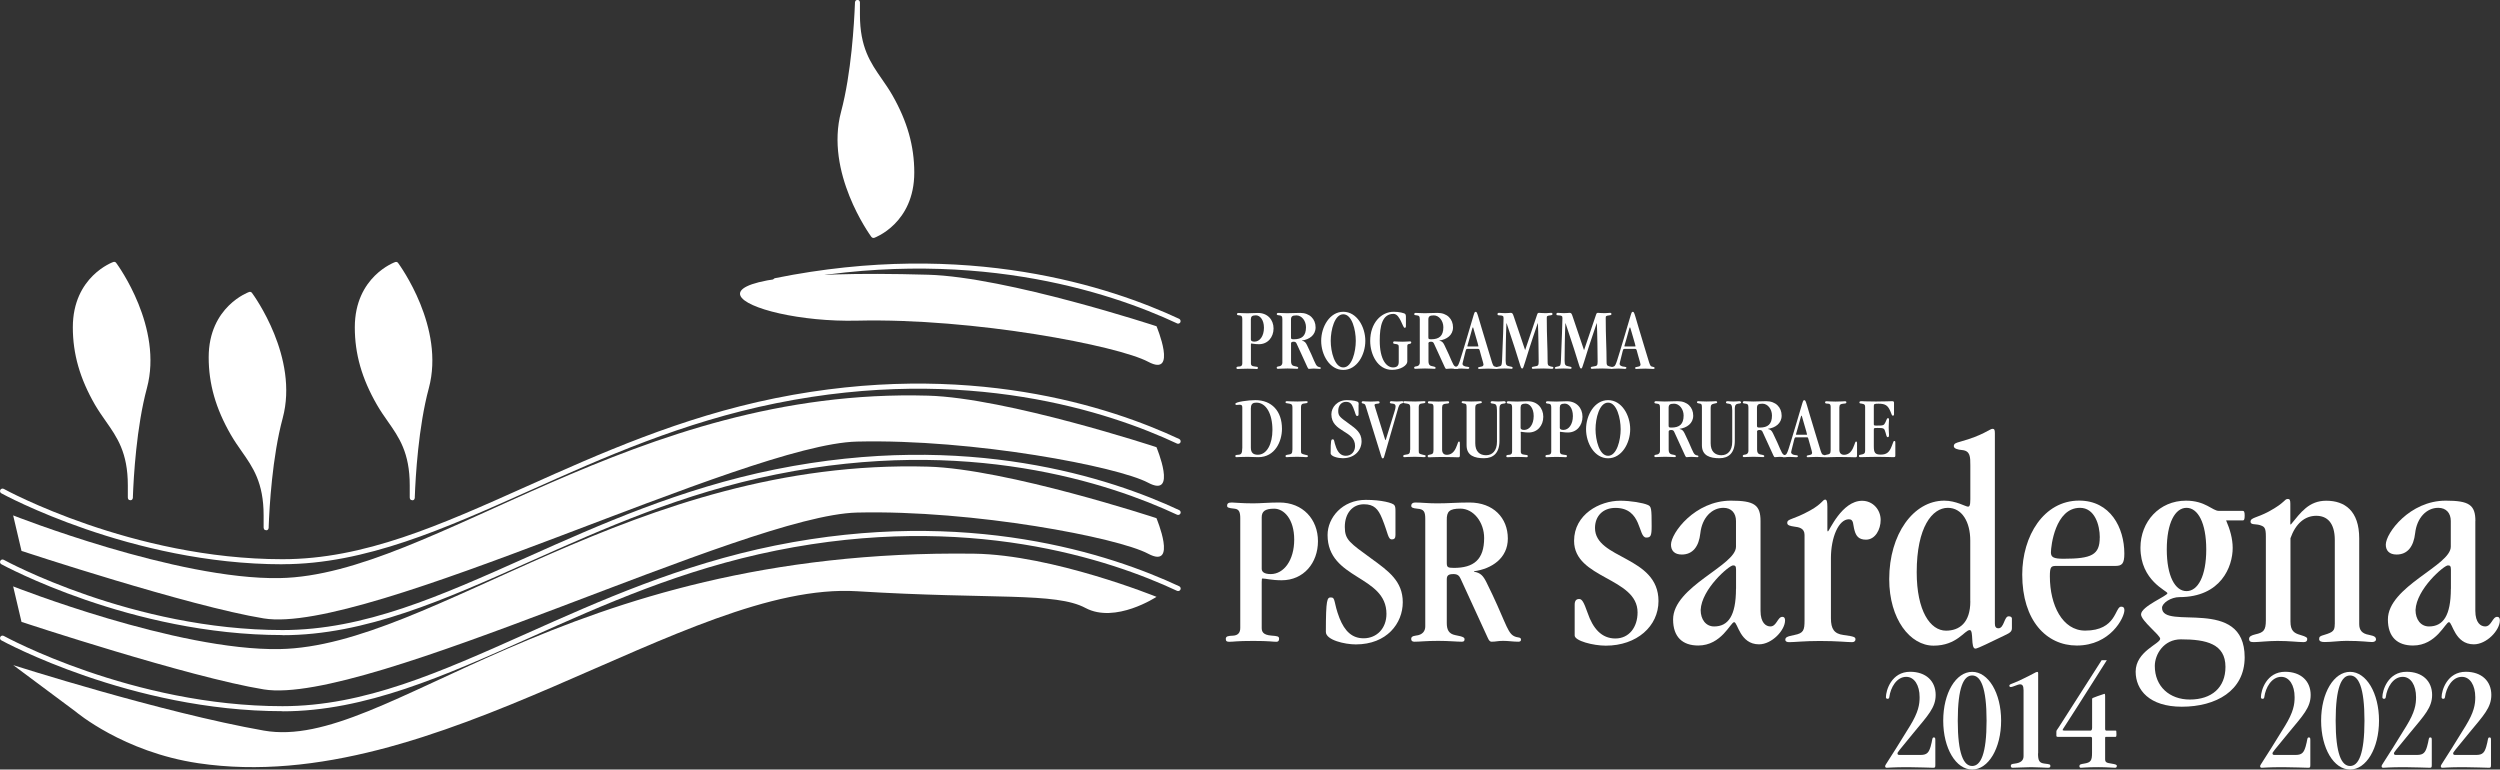 <?xml version="1.0" encoding="UTF-8"?>
<svg id="a" xmlns="http://www.w3.org/2000/svg" viewBox="0 0 380 116.97">
  <rect x="0" y="0" width="380" height="116.97" fill="#333333" stroke="none"/>
  <defs>
    <style>
      .cls-1 {
        fill: #fff;
      }
    </style>
  </defs>
  <path class="cls-1" d="m294.17,116.27c0,.32-.02.43-.29.43s-2.57-.09-3.84-.09c-2.37,0-2.94.09-3.27.09-.16,0-.23-.11-.23-.23,0-.25.25-.36,3.77-6.12,1.29-2.1,1.47-3.27,1.47-4.38,0-1.83-.81-3.09-2.03-3.09-1.49,0-2.39,1.67-2.57,3.05-.02.16-.07.29-.27.29-.14,0-.25-.07-.25-.25,0-1.02.84-3.86,3.68-3.86,2.39,0,3.88,1.4,3.88,3.52,0,1.92-1.17,3.11-3.32,5.71-2.39,2.91-2.48,3-2.48,3.18,0,.14.07.23.27.23h3.27c.97,0,1.24-.43,1.49-1.26.29-.95.2-1.4.47-1.4.2,0,.25.04.25.43v3.75Z"/>
  <path class="cls-1" d="m299.77,116.43c1.29,0,2.19-1.8,2.19-6.88s-.9-6.88-2.19-6.88-2.19,1.8-2.19,6.88.9,6.88,2.19,6.88m0-14.31c2.46,0,4.4,3.21,4.4,7.42s-1.94,7.43-4.4,7.43-4.4-3.21-4.4-7.43,1.94-7.42,4.4-7.42"/>
  <path class="cls-1" d="m309.78,114.51c0,1.11.18,1.47,1.02,1.56.74.09.86.11.86.36,0,.2-.11.27-.38.27s-1.69-.09-2.53-.09c-.95,0-2.3.09-2.86.09-.14,0-.25-.11-.25-.29,0-.25.18-.29.59-.34.95-.11,1.35-.5,1.35-1.13v-10.02c0-.72-.2-.9-.54-.9s-1.08.41-1.42.41c-.11,0-.2-.09-.2-.18,0-.29.29-.23,1.53-.81,2.3-1.08,2.48-1.31,2.69-1.31.11,0,.16.04.16.2v12.19Z"/>
  <path class="cls-1" d="m317.73,111.06c.18,0,.27-.16.27-.45v-4.38c0-.11.11-.16.81-.41.61-.2,1.02-.36,1.06-.36.07,0,.11.09.11.29v5.03c0,.18.07.27.16.27h1.45c.09,0,.11.07.11.54,0,.34-.04.41-.14.41h-1.45c-.11,0-.13.07-.13.16v3.21c0,.47.16.59.97.7.58.09.81.16.81.34,0,.2-.09.29-.29.29-.38,0-1.17-.09-2.55-.09-1.8,0-2.3.09-2.62.09-.18,0-.23-.11-.23-.25,0-.25.18-.29.7-.38,1.04-.16,1.22-.45,1.22-1.65v-2.17c0-.2-.07-.25-.32-.25h-4.9c-.14,0-.2-.07-.2-.16v-.61c0-.23.09-.25.36-.68l6.52-10.2h.79l-4.51,7.11c-1.96,3.09-2.21,3.39-2.21,3.48,0,.07.07.11.27.11h3.93Z"/>
  <path class="cls-1" d="m351.17,116.27c0,.32-.02.43-.29.43s-2.57-.09-3.84-.09c-2.37,0-2.94.09-3.27.09-.16,0-.23-.11-.23-.23,0-.25.25-.36,3.77-6.12,1.29-2.1,1.47-3.27,1.47-4.38,0-1.83-.81-3.09-2.03-3.09-1.49,0-2.39,1.67-2.57,3.05-.02.16-.07.29-.27.29-.14,0-.25-.07-.25-.25,0-1.02.84-3.86,3.68-3.86,2.39,0,3.88,1.4,3.88,3.52,0,1.92-1.17,3.11-3.32,5.71-2.39,2.91-2.48,3-2.48,3.18,0,.14.07.23.27.23h3.27c.97,0,1.24-.43,1.49-1.26.29-.95.2-1.4.47-1.4.2,0,.25.04.25.43v3.75Z"/>
  <path class="cls-1" d="m357.21,116.43c1.29,0,2.19-1.8,2.19-6.88s-.9-6.88-2.19-6.88-2.19,1.8-2.19,6.88.9,6.88,2.19,6.88m0-14.31c2.46,0,4.4,3.21,4.4,7.42s-1.94,7.43-4.4,7.43-4.4-3.21-4.4-7.43,1.94-7.42,4.4-7.42"/>
  <path class="cls-1" d="m369.63,116.27c0,.32-.02.43-.29.43s-2.57-.09-3.84-.09c-2.37,0-2.94.09-3.27.09-.16,0-.23-.11-.23-.23,0-.25.25-.36,3.77-6.12,1.29-2.1,1.47-3.27,1.47-4.38,0-1.83-.81-3.09-2.03-3.09-1.49,0-2.39,1.67-2.57,3.05-.02.16-.07.29-.27.29-.13,0-.25-.07-.25-.25,0-1.02.84-3.86,3.68-3.86,2.39,0,3.88,1.4,3.88,3.52,0,1.92-1.17,3.11-3.32,5.71-2.39,2.91-2.48,3-2.48,3.18,0,.14.07.23.27.23h3.27c.97,0,1.24-.43,1.49-1.26.29-.95.2-1.4.47-1.4.2,0,.25.04.25.43v3.75Z"/>
  <path class="cls-1" d="m378.63,116.27c0,.32-.02.43-.29.43s-2.57-.09-3.84-.09c-2.37,0-2.94.09-3.27.09-.16,0-.23-.11-.23-.23,0-.25.25-.36,3.77-6.12,1.29-2.1,1.47-3.27,1.47-4.38,0-1.83-.81-3.09-2.03-3.09-1.49,0-2.39,1.67-2.57,3.05-.02.16-.07.29-.27.29-.13,0-.25-.07-.25-.25,0-1.02.84-3.86,3.68-3.86,2.39,0,3.88,1.4,3.88,3.52,0,1.92-1.17,3.11-3.32,5.71-2.39,2.91-2.48,3-2.48,3.18,0,.14.07.23.27.23h3.27c.97,0,1.24-.43,1.49-1.26.29-.95.2-1.4.47-1.4.2,0,.25.04.25.43v3.75Z"/>
  <path class="cls-1" d="m191.78,88.46c0-.4.03-.53.1-.53.5,0,1.34.27,2.94.27,3.34,0,5.51-2.64,5.51-5.94s-2.27-5.88-5.87-5.88c-1.6,0-2.87.13-3.97.13-1.87,0-2.74-.13-3.27-.13s-.7.17-.7.47c0,.27.1.37,1.13.47.7.07.87.53.87,1.47v16.66c0,.7-.33,1.13-1.1,1.17-.73.03-1.1.07-1.1.5,0,.34.17.43.53.43.73,0,1-.13,3.67-.13,2.44,0,2.94.13,3.47.13.3,0,.43-.13.43-.47,0-.37-.27-.4-1.17-.47-1.27-.1-1.47-.6-1.47-1.17v-6.98Zm0-9.81c0-.87.43-1.33,1.9-1.33s3.04,1.57,3.04,4.7-1.57,5.24-3.57,5.24c-.97,0-1.37-.33-1.37-.8v-7.81"/>
  <path class="cls-1" d="m212.11,77.75c0-.43,0-.74-.17-.97-.23-.33-1.94-.8-4.34-.8-3.57,0-5.81,2.71-5.81,5.34,0,6.81,8.95,6.08,8.95,11.99,0,2.2-1.47,3.71-3.47,3.71-1.73,0-2.86-1.04-3.67-3.07-.93-2.4-.57-3.14-1.3-3.14-.57,0-.77.23-.77,5.24,0,1.24,2.88,1.9,4.55,1.9,4.73,0,7.14-3.21,7.14-6.41s-2.17-4.74-4.74-6.61c-3.34-2.44-4.07-2.87-4.07-4.84,0-2.07,1.17-3.44,2.9-3.44,1.53,0,2.17.7,2.77,2.17.94,2.3.87,3.17,1.5,3.17.37,0,.53-.2.53-.67v-3.57"/>
  <path class="cls-1" d="m219.91,88.06c0-.63.3-.8,1.03-.8.63,0,.87.27,1.07.7l4.11,8.95c.2.47.37.63.6.63.67,0,.94-.13,1.77-.13.77,0,1.54.13,2.3.13.3,0,.4-.13.4-.3,0-.5-.53-.2-1.2-.63-.97-.64-1.3-2.57-4.04-8.08-.5-1-.9-1.47-1.9-1.63v-.07c2.71-.37,5.14-2,5.14-4.97,0-3.14-2.2-5.48-5.84-5.48-1.94,0-3.14.13-4.9.13-1.44,0-2.4-.13-3.34-.13-.36,0-.6.17-.6.5,0,.24.17.37.93.44.97.07,1.2.43,1.2,1.53v16.36c0,.67-.37,1.3-1.44,1.4-.57.07-.7.27-.7.5,0,.3.17.43.5.43.84,0,1.74-.13,3.61-.13,1.6,0,2.84.13,3.57.13.34,0,.43-.13.43-.37s-.13-.4-1.4-.63c-1.03-.2-1.3-.87-1.3-1.84v-6.64Zm0-8.98c-.03-1.34.4-1.77,2.07-1.77,2,0,3.61,2.07,3.61,4.47,0,3.3-1.6,4.54-4.61,4.54-.97,0-1.07-.13-1.07-.8v-6.44"/>
  <path class="cls-1" d="m239.35,96.59c0,.82,2.82,1.55,4.73,1.55,4.73,0,8.01-2.96,8.01-6.78,0-6.88-9.65-6.33-9.65-11.11,0-1.78,1.18-3.05,3.1-3.05,4.1,0,3.41,4.51,4.69,4.51.68,0,.82-.27.82-1.73,0-2.73-.05-3-.59-3.23-.73-.32-2.6-.64-4.19-.64-3.14,0-7.01,2.09-7.01,6.1,0,5.78,9.65,5.55,9.65,10.88,0,2.23-1.28,3.96-3.37,3.96s-3.41-1.5-4.23-3.91c-.59-1.68-.86-2.09-1.28-2.09-.45,0-.68.27-.68.87v4.69"/>
  <path class="cls-1" d="m263.87,89.49c0,4.1-1.18,5.73-3.32,5.73-1.28,0-2.05-1.09-2.05-2.5.14-3.19,4.33-6.78,4.92-6.78.32,0,.46.09.46.64v2.91Zm3.73-10.29c0-2.46-.96-3.1-4.5-3.1-5.47,0-9.11,4.92-9.11,6.69,0,.91.54,1.5,1.64,1.5,1.68,0,2.6-1.23,2.82-3.23.27-2.41,1.78-3.87,3.51-3.87,1.23,0,1.91.82,1.91,2v3.91c0,2.87-9.56,6.05-9.56,11.06,0,2.69,1.46,3.96,3.82,3.96,3.55,0,4.92-3.55,5.46-3.55s.87,3.37,3.78,3.37c1.96,0,3.96-2.14,3.96-3.64,0-.36-.14-.54-.41-.54-.73,0-.86,1.46-1.82,1.46-.68,0-1.5-.55-1.5-2.37v-13.65"/>
  <path class="cls-1" d="m278.3,84.85c0-3.19,1.18-5.92,2.73-5.92.78,0,.59.82.87,1.73.23.82.64,1.37,1.73,1.37,1.41,0,2.23-1.55,2.23-3,0-1.55-1.18-2.91-2.82-2.91-3.1,0-5.01,4.65-5.19,4.65-.05,0-.09-.05-.09-.19v-3.55c0-.73-.09-1.09-.32-1.09-.41,0-.41.59-2.28,1.64-2.69,1.5-3.5,1.23-3.5,1.91,0,.37.46.46,1.04.55.73.09,1.59.23,1.59,1.27v12.98c0,1.5-.14,1.96-1.55,2.23-1.14.23-1.37.36-1.37.73,0,.27.27.36.59.36.82,0,2.28-.18,4.65-.18,2.68,0,4.14.18,4.92.18.36,0,.5-.23.5-.41,0-.36-.14-.45-1.82-.68-1.41-.18-1.91-.91-1.91-2.55v-9.1"/>
  <path class="cls-1" d="m299.49,91.4c0,3.28-1.68,4.46-3.69,4.46-2.41,0-4.46-3.01-4.46-8.88,0-6.87,2.37-9.79,4.73-9.79,2.18,0,3.41,2.18,3.41,4.96v9.24Zm3.73-25.58c0-.5-.09-.64-.36-.64-.41,0-1.41,1-4.92,1.96-.64.18-.96.27-.96.68,0,.36.59.54,1.28.59,1.23.13,1.23,1.04,1.23,2.32v5.14c0,1-.14,1.14-.36,1.14-.36,0-1.82-.91-3.6-.91-4.69,0-8.37,5.1-8.37,11.93,0,6.1,3.19,10.11,6.74,10.11s4.73-2.37,5.5-2.37c.64,0,.09,2.82.86,2.82.14,0,.41-.05,3.19-1.41,1.73-.86,2.36-.96,2.36-1.68v-1.46c0-.27-.23-.36-.5-.36-.68,0-.68,1.82-1.55,1.82-.41,0-.54-.27-.54-.73v-28.95"/>
  <path class="cls-1" d="m319.16,81.7c0,2.64-1.23,3.23-5.51,3.23-1.5,0-1.91-.23-1.91-.96,0-.91.64-6.78,4.42-6.78,2.23,0,3.01,2.6,3.01,4.51m2.36,4.32c1,0,1.37-.32,1.37-1.87,0-3.96-2.14-8.06-6.87-8.06-5.37,0-8.65,5.37-8.65,11.24,0,7.01,3.69,10.79,8.29,10.79,5.1,0,7.24-4.23,7.24-5.37,0-.36-.14-.54-.5-.54-.95,0-.68,3.64-5.46,3.64-3.46,0-5.37-3.87-5.37-8.24,0-1.46.18-1.59.96-1.59h9.01"/>
  <path class="cls-1" d="m329.35,83.52c0-4.05,1.27-6.33,3-6.33s3,2.28,3,6.33-1.27,6.33-3,6.33-3-2.28-3-6.33m8.92,17.85c0,3.14-2.09,4.96-5.42,4.96-3.05,0-5.32-1.96-5.32-5.1,0-1.77,1.36-4.05,3.96-4.05,3.87,0,6.78.68,6.78,4.19m2.6-22.26c.23,0,.32-.14.32-.73s-.09-.73-.32-.73h-3.64c-.41,0-.95-.36-1.73-.78-.78-.41-1.82-.77-3.23-.77-4.05,0-6.92,3.19-6.92,7.15,0,5.05,4.1,6.55,4.1,6.92,0,.41-4.01,2-4.01,3.22,0,.96,2.91,3.15,2.91,3.7,0,.77-3.73,1.91-3.73,5,0,2.78,2.09,5.33,7.01,5.33,5.19,0,9.56-2.41,9.56-7.51,0-9.37-12.56-4.01-12.56-7.52,0-.73,1.37-1.63,2.64-1.63,6.33,0,8.1-4.65,8.1-7.47,0-1.41-.41-2.83-1-4.19h2.5"/>
  <path class="cls-1" d="m354.88,94.86c0,1-.23,1.23-1.59,1.64-.64.18-.78.27-.78.63,0,.32.27.46.82.46,1.09,0,2.23-.18,3.32-.18,2.32,0,3.37.18,3.91.18.36,0,.59-.18.59-.36,0-.36-.14-.55-1.05-.73-1.09-.18-1.5-.73-1.5-1.64v-13.02c0-4.19-2.19-5.73-5.01-5.73-2.64,0-3.87,1.78-5.37,3.6h-.09v-3.14c0-.55-.09-.73-.36-.73-.59,0-.32.5-2.91,1.91-1.87,1-2.78.91-2.78,1.55,0,.5.73.32,1.37.5.73.23.96.36.96,1.73v12.75c0,1.55-.36,1.86-1.59,2.14-.59.14-.96.32-.96.68,0,.41.23.5.73.5.73,0,2.14-.18,3.6-.18,1.86,0,3.1.18,3.96.18.41,0,.55-.18.55-.46,0-.23-.14-.36-1.05-.63-.96-.27-1.5-.64-1.5-2.05v-12.65c.78-2.23,2.19-3.41,3.92-3.41,1.64,0,2.82,1.05,2.82,3.69v12.79"/>
  <path class="cls-1" d="m372.53,89.49c0,4.1-1.18,5.73-3.32,5.73-1.28,0-2.05-1.09-2.05-2.5.14-3.19,4.33-6.78,4.92-6.78.32,0,.46.09.46.64v2.91Zm3.73-10.29c0-2.46-.96-3.1-4.51-3.1-5.46,0-9.11,4.92-9.11,6.69,0,.91.55,1.5,1.64,1.5,1.68,0,2.59-1.23,2.82-3.23.27-2.41,1.78-3.87,3.51-3.87,1.23,0,1.91.82,1.91,2v3.91c0,2.87-9.56,6.05-9.56,11.06,0,2.69,1.46,3.96,3.82,3.96,3.55,0,4.92-3.55,5.46-3.55s.87,3.37,3.78,3.37c1.96,0,3.96-2.14,3.96-3.64,0-.36-.14-.54-.41-.54-.73,0-.86,1.46-1.82,1.46-.68,0-1.5-.55-1.5-2.37v-13.65"/>
  <path class="cls-1" d="m190.14,62c0-.62.32-.8.83-.8,1.48,0,2.44,1.69,2.44,4.16,0,2.09-.83,3.76-2.22,3.76-.7,0-1.06-.31-1.06-1.07v-6.04Zm-1.32,6.15c0,.73-.15.95-.58.97-.4.03-.47.06-.47.2,0,.09.05.17.13.17.29,0,.66-.05,1.75-.05.51,0,1.03.05,1.61.05,2.55,0,3.6-2.41,3.6-4.31,0-2.7-1.56-4.36-4.05-4.36-1.07,0-3.03.27-3.03.55,0,.14.03.18.2.18.11,0,.26-.03.42-.03.34,0,.43.08.43.44v6.19"/>
  <path class="cls-1" d="m196.44,68.36c0,.56-.11.69-.68.75-.23.03-.36.08-.36.2s.05.18.19.18c.24,0,.47-.06,1.58-.06.8,0,1.15.06,1.38.06.21,0,.25-.08.25-.16,0-.16-.11-.13-.42-.21-.58-.15-.63-.16-.63-.59v-6.66c0-.31.13-.48.31-.51.59-.09.7-.06.7-.26,0-.11-.07-.12-.21-.12-.3,0-.89.05-1.34.05-.98,0-1.26-.05-1.57-.05-.15,0-.24.04-.24.15,0,.18.12.14.62.23.34.07.43.17.43.59v6.42"/>
  <path class="cls-1" d="m206.52,61.53c0-.18,0-.3-.07-.39-.09-.14-.78-.32-1.74-.32-1.44,0-2.34,1.09-2.34,2.15,0,2.74,3.6,2.44,3.6,4.82,0,.89-.59,1.49-1.4,1.49-.69,0-1.15-.42-1.47-1.24-.38-.97-.23-1.26-.53-1.26-.23,0-.31.09-.31,2.11,0,.5,1.16.76,1.83.76,1.91,0,2.87-1.29,2.87-2.58s-.87-1.91-1.91-2.66c-1.34-.98-1.64-1.15-1.64-1.95s.47-1.38,1.17-1.38c.62,0,.87.28,1.11.87.38.92.35,1.28.6,1.28.15,0,.21-.08.21-.27v-1.44"/>
  <path class="cls-1" d="m212.59,61.85c.07-.23.19-.43.36-.49.23-.08.35-.08.35-.23,0-.09-.05-.15-.2-.15-.14,0-.31.05-.78.05-.43,0-.62-.05-.83-.05-.15,0-.23.08-.23.18,0,.13.05.16.48.2.27.03.39.17.39.43,0,.2-.07.46-.16.75l-1.28,4.15c-.04.13-.05.2-.09.2s-.05-.05-.11-.23l-1.45-4.66c-.05-.18-.11-.36-.11-.39,0-.17.04-.21.43-.25.24-.03.34-.04.34-.21,0-.09-.07-.16-.27-.16-.18,0-.48.05-1.06.05-.79,0-.91-.05-1.16-.05-.19,0-.23.07-.23.18,0,.15.07.12.32.2.19.05.24.17.36.59l2.28,7.36c.09.3.13.35.24.35.16,0,.17-.15.23-.32l2.16-7.48"/>
  <path class="cls-1" d="m214.33,68.36c0,.56-.11.69-.68.75-.23.03-.36.08-.36.2s.05.18.19.18c.24,0,.47-.06,1.58-.06.81,0,1.15.06,1.38.06.21,0,.26-.08.26-.16,0-.16-.11-.13-.42-.21-.58-.15-.63-.16-.63-.59v-6.66c0-.31.13-.48.31-.51.59-.09.7-.06.7-.26,0-.11-.07-.12-.21-.12-.29,0-.89.05-1.34.05-.98,0-1.26-.05-1.57-.05-.15,0-.24.04-.24.15,0,.18.12.14.62.23.34.07.43.17.43.59v6.42"/>
  <path class="cls-1" d="m219.21,61.87c0-.34.16-.48.59-.51.36-.03.47-.04.47-.21,0-.12-.07-.16-.26-.16-.17,0-.48.05-1.39.05-.81,0-1.07-.05-1.33-.05-.16,0-.25.04-.25.17,0,.16.12.19.49.2.27.01.36.19.36.46v6.58c0,.59-.15.63-.67.73-.16.03-.21.08-.21.19,0,.15.05.19.21.19.3,0,.94-.05,1.85-.05,1.57,0,2.17.05,2.58.05.2,0,.25-.08.25-.32v-1.72c0-.31-.03-.35-.13-.35-.18,0-.12.18-.48.98-.31.69-.78,1.02-1.35,1.03-.47.01-.74-.27-.74-.76v-6.48"/>
  <path class="cls-1" d="m225.92,69.2c-1.07,0-1.68-.62-1.68-1.83v-5.39c0-.43.16-.56.5-.62.42-.08.5-.09.5-.23,0-.08-.07-.15-.23-.15-.1,0-.55.05-1.4.05-.73,0-1-.05-1.25-.05-.12,0-.19.07-.19.15,0,.11.04.16.51.23.19.03.24.2.24.54v5.78c0,1.61,1.26,1.97,2.66,1.97s2.34-.79,2.34-2.64v-4.98c0-.46.21-.64.52-.67.35-.03.43-.07.43-.2,0-.11-.14-.18-.27-.18-.2,0-.34.05-.89.05-.48,0-.7-.05-.85-.05-.23,0-.28.08-.28.18,0,.12.04.16.42.2.35.04.54.15.54,1.04v4.75c0,1.4-.74,2.04-1.63,2.04"/>
  <path class="cls-1" d="m231.14,65.84c0-.16.01-.21.04-.21.2,0,.54.11,1.18.11,1.34,0,2.22-1.06,2.22-2.39s-.91-2.36-2.36-2.36c-.64,0-1.15.05-1.6.05-.75,0-1.1-.05-1.31-.05s-.28.07-.28.19c0,.11.04.15.46.19.28.03.35.21.35.59v6.7c0,.28-.13.46-.44.47-.29.02-.44.03-.44.2,0,.14.07.17.21.17.3,0,.4-.05,1.48-.05.98,0,1.18.05,1.4.05.12,0,.17-.05.17-.19,0-.15-.11-.16-.47-.19-.51-.04-.59-.24-.59-.47v-2.8Zm0-3.95c0-.35.18-.54.76-.54s1.22.63,1.22,1.89-.63,2.11-1.44,2.11c-.39,0-.55-.14-.55-.32v-3.14"/>
  <path class="cls-1" d="m237.1,65.84c0-.16.02-.21.04-.21.2,0,.54.11,1.18.11,1.34,0,2.22-1.06,2.22-2.39s-.91-2.36-2.36-2.36c-.64,0-1.15.05-1.6.05-.75,0-1.1-.05-1.31-.05s-.29.07-.29.19c0,.11.04.15.46.19.28.03.35.21.35.59v6.7c0,.28-.13.46-.44.47-.3.02-.44.03-.44.2,0,.14.07.17.21.17.29,0,.4-.05,1.47-.05.98,0,1.18.05,1.4.05.12,0,.18-.05.18-.19,0-.15-.11-.16-.47-.19-.51-.04-.59-.24-.59-.47v-2.8Zm0-3.95c0-.35.18-.54.76-.54s1.22.63,1.22,1.89-.63,2.11-1.44,2.11c-.39,0-.55-.14-.55-.32v-3.14"/>
  <path class="cls-1" d="m247.79,65.24c0-2.13-1.29-4.42-3.36-4.42s-3.35,2.28-3.35,4.42,1.29,4.42,3.35,4.42,3.36-2.28,3.36-4.42m-1.45,0c0,1.65-.58,4.04-1.91,4.04s-1.91-2.39-1.91-4.04.58-4.04,1.91-4.04,1.91,2.39,1.91,4.04"/>
  <path class="cls-1" d="m253.63,65.68c0-.26.12-.32.42-.32.25,0,.35.11.43.28l1.65,3.6c.08.19.15.25.24.25.27,0,.37-.05.71-.05.31,0,.62.05.92.05.12,0,.16-.05.16-.12,0-.2-.21-.08-.48-.25-.39-.26-.52-1.03-1.62-3.25-.2-.4-.36-.59-.76-.66v-.03c1.09-.15,2.07-.81,2.07-2,0-1.26-.89-2.2-2.35-2.2-.78,0-1.26.05-1.97.05-.58,0-.96-.05-1.34-.05-.15,0-.24.07-.24.2,0,.09.07.15.37.17.39.03.48.18.48.62v6.58c0,.27-.15.52-.58.56-.23.03-.28.11-.28.2,0,.12.07.17.2.17.34,0,.7-.05,1.45-.05.64,0,1.14.05,1.44.05.14,0,.18-.05.18-.15s-.05-.16-.57-.25c-.42-.08-.52-.35-.52-.74v-2.67Zm0-3.61c-.01-.54.16-.71.83-.71.8,0,1.45.83,1.45,1.8,0,1.33-.64,1.83-1.85,1.83-.39,0-.43-.05-.43-.32v-2.59"/>
  <path class="cls-1" d="m261.7,69.2c-1.07,0-1.68-.62-1.68-1.83v-5.39c0-.43.16-.56.5-.62.42-.08.49-.09.49-.23,0-.08-.07-.15-.23-.15-.1,0-.55.05-1.4.05-.73,0-1-.05-1.25-.05-.12,0-.19.07-.19.15,0,.11.04.16.51.23.19.03.24.2.24.54v5.78c0,1.61,1.26,1.97,2.66,1.97s2.34-.79,2.34-2.64v-4.98c0-.46.21-.64.52-.67.35-.03.43-.07.43-.2,0-.11-.14-.18-.27-.18-.2,0-.34.05-.89.05-.48,0-.7-.05-.85-.05-.23,0-.28.08-.28.18,0,.12.04.16.41.2.35.04.54.15.54,1.04v4.75c0,1.4-.74,2.04-1.62,2.04"/>
  <path class="cls-1" d="m267.06,65.68c0-.26.12-.32.42-.32.25,0,.35.11.43.28l1.65,3.6c.08.19.15.25.24.25.27,0,.37-.05.71-.05.31,0,.62.05.93.05.12,0,.16-.05.16-.12,0-.2-.21-.08-.48-.25-.39-.26-.52-1.03-1.62-3.25-.2-.4-.36-.59-.76-.66v-.03c1.09-.15,2.07-.81,2.07-2,0-1.26-.89-2.2-2.35-2.2-.78,0-1.26.05-1.97.05-.58,0-.97-.05-1.34-.05-.15,0-.24.07-.24.2,0,.09.07.15.37.17.39.03.48.18.48.62v6.58c0,.27-.15.52-.58.56-.23.03-.28.11-.28.2,0,.12.07.17.2.17.34,0,.7-.05,1.45-.05.64,0,1.14.05,1.44.05.13,0,.18-.05.18-.15s-.05-.16-.57-.25c-.42-.08-.52-.35-.52-.74v-2.67Zm0-3.61c-.01-.54.16-.71.83-.71.81,0,1.45.83,1.45,1.8,0,1.33-.64,1.83-1.85,1.83-.39,0-.43-.05-.43-.32v-2.59"/>
  <path class="cls-1" d="m273.13,66.08c-.12,0-.15-.01-.15-.04,0-.04.05-.15.34-1.19.44-1.58.44-1.67.51-1.67.05,0,.05.05.25.75.51,1.77.59,2.01.59,2.11,0,.04-.03.04-.12.04h-1.42Zm1.53.38c.18,0,.18.11.45,1.09.26.97.33,1.14.33,1.26,0,.11-.05.27-.23.31-.46.11-.59.1-.59.22,0,.09.03.16.17.16s.63-.05,1.36-.05c.5,0,.93.05,1.14.05.24,0,.28-.05.28-.15,0-.16-.16-.12-.47-.23-.27-.09-.35-.59-1.02-2.76-1.65-5.37-1.55-5.53-1.83-5.53-.24,0-.15.06-1.33,3.95-1.09,3.58-1.22,4.22-1.53,4.35-.28.12-.46.04-.46.24,0,.09.04.13.13.13.13,0,.36-.05,1.01-.05.32,0,.85.05.97.05.2,0,.24-.09.24-.17,0-.18-.37-.12-.63-.2-.29-.09-.4-.23-.4-.4,0-.09.07-.27.34-1.4.19-.78.19-.86.39-.86h1.68"/>
  <path class="cls-1" d="m279.59,61.87c0-.34.16-.48.59-.51.36-.03.47-.04.47-.21,0-.12-.07-.16-.26-.16-.17,0-.48.05-1.4.05-.8,0-1.07-.05-1.33-.05-.16,0-.25.04-.25.17,0,.16.12.19.49.2.27.01.36.19.36.46v6.58c0,.59-.15.63-.67.73-.16.03-.21.08-.21.19,0,.15.05.19.21.19.3,0,.94-.05,1.85-.05,1.57,0,2.18.05,2.58.05.2,0,.25-.08.25-.32v-1.72c0-.31-.03-.35-.13-.35-.18,0-.12.18-.48.98-.31.69-.78,1.02-1.34,1.03-.47.01-.74-.27-.74-.76v-6.48"/>
  <path class="cls-1" d="m283.5,68.5c0,.4-.13.53-.71.62-.19.03-.23.07-.23.21,0,.09.04.16.28.16.64,0,1.03-.05,2.55-.05,1.37,0,2.01.05,2.38.05.27,0,.32-.05.32-.24v-1.91c0-.27-.03-.31-.15-.31-.13,0-.12.05-.39.76-.35.94-.78,1.31-1.66,1.31s-1.07-.28-1.07-1.25v-2.56c0-.23.05-.24.59-.24.94,0,1,.04,1.18.66.15.47.15.74.35.74.16,0,.19-.13.19-.37,0-.27-.05-.62-.05-1.13,0-.42.05-.87.05-1.15,0-.18-.04-.24-.16-.24-.18,0-.16.18-.38.62-.24.5-.3.51-1.41.51-.34,0-.36-.05-.36-.24v-2.73c0-.31.07-.36.71-.36,1.03,0,1.41.27,1.77,1.07.31.68.23.75.44.75.09,0,.15-.07.15-.24v-1.7c0-.2-.07-.26-.31-.26-.39,0-1.02.05-2.43.05-1.7,0-2.01-.05-2.13-.05-.28,0-.39.03-.39.18,0,.18.12.16.38.2.4.07.49.16.49.49v6.64"/>
  <path class="cls-1" d="m190.14,52.42c0-.16.01-.21.04-.21.2,0,.54.11,1.18.11,1.34,0,2.22-1.06,2.22-2.39s-.91-2.36-2.36-2.36c-.64,0-1.15.05-1.6.05-.75,0-1.1-.05-1.32-.05s-.28.07-.28.19c0,.11.04.15.46.19.28.03.35.21.35.59v6.7c0,.28-.13.46-.44.47-.3.01-.45.03-.45.2,0,.14.07.18.22.18.29,0,.4-.05,1.47-.05.98,0,1.18.05,1.4.05.12,0,.17-.05.17-.19,0-.15-.11-.16-.47-.19-.51-.04-.59-.24-.59-.47v-2.8Zm0-3.95c0-.35.18-.54.76-.54s1.22.63,1.22,1.89-.63,2.11-1.44,2.11c-.39,0-.55-.13-.55-.32v-3.14"/>
  <path class="cls-1" d="m196.23,52.26c0-.25.12-.32.42-.32.25,0,.35.11.43.28l1.65,3.6c.08.19.15.25.24.25.27,0,.37-.05.71-.05.31,0,.62.05.92.05.12,0,.16-.05.16-.12,0-.2-.21-.08-.48-.25-.39-.25-.52-1.03-1.62-3.25-.2-.4-.36-.59-.76-.66v-.03c1.09-.15,2.07-.8,2.07-2,0-1.26-.89-2.2-2.35-2.2-.78,0-1.26.05-1.97.05-.58,0-.97-.05-1.34-.05-.15,0-.24.07-.24.2,0,.09.07.15.37.17.39.03.48.18.48.62v6.58c0,.27-.15.52-.58.56-.23.03-.28.11-.28.2,0,.12.07.17.2.17.34,0,.7-.05,1.45-.05.65,0,1.14.05,1.44.05.13,0,.18-.05.18-.15s-.05-.16-.57-.26c-.42-.08-.52-.35-.52-.74v-2.67Zm0-3.61c-.01-.54.16-.71.83-.71.81,0,1.45.83,1.45,1.8,0,1.33-.64,1.83-1.85,1.83-.39,0-.43-.05-.43-.32v-2.59"/>
  <path class="cls-1" d="m207.53,51.81c0-2.13-1.29-4.42-3.35-4.42s-3.36,2.28-3.36,4.42,1.29,4.42,3.36,4.42,3.35-2.28,3.35-4.42m-1.45,0c0,1.65-.58,4.04-1.9,4.04s-1.91-2.39-1.91-4.04.58-4.04,1.91-4.04,1.9,2.39,1.9,4.04"/>
  <path class="cls-1" d="m212.6,55.1c0,.51-.32.75-.85.75-1.01,0-2.03-1.18-2.03-4.07,0-2.22.38-4.07,2.09-4.07.58,0,.9.67,1.11,1.06.28.54.42,1.06.59,1.06.19,0,.19-.16.19-.32v-1.41c0-.12-.03-.26-.08-.34-.11-.19-1.02-.37-1.77-.37-1.92,0-3.58,1.72-3.58,4.44,0,2,1.09,4.39,3.33,4.39,1.31,0,2.31-.69,2.31-1.26v-2.38c0-.23.11-.28.34-.31.14-.02.26-.08.26-.22,0-.1-.07-.16-.21-.16-.12,0-.66.05-1.09.05-.75,0-1.09-.05-1.24-.05-.18,0-.21.08-.21.2,0,.13.09.16.23.18.54.05.62.13.62.48v2.34"/>
  <path class="cls-1" d="m217.11,52.26c0-.25.12-.32.42-.32.25,0,.35.11.43.28l1.65,3.6c.08.19.15.25.24.25.27,0,.37-.05.71-.05.31,0,.62.05.93.05.12,0,.16-.05.16-.12,0-.2-.21-.08-.48-.25-.39-.25-.52-1.03-1.62-3.25-.2-.4-.36-.59-.76-.66v-.03c1.09-.15,2.07-.8,2.07-2,0-1.26-.89-2.2-2.35-2.2-.78,0-1.26.05-1.97.05-.58,0-.97-.05-1.34-.05-.15,0-.24.07-.24.2,0,.09.07.15.37.17.39.03.48.18.48.62v6.58c0,.27-.15.52-.58.56-.23.03-.28.11-.28.2,0,.12.07.17.2.17.34,0,.7-.05,1.45-.05.64,0,1.14.05,1.44.05.13,0,.17-.05.17-.15s-.05-.16-.56-.26c-.42-.08-.52-.35-.52-.74v-2.67Zm0-3.61c-.01-.54.16-.71.83-.71.8,0,1.45.83,1.45,1.8,0,1.33-.65,1.83-1.85,1.83-.39,0-.43-.05-.43-.32v-2.59"/>
  <path class="cls-1" d="m223.18,52.66c-.12,0-.15-.01-.15-.04,0-.04.05-.15.34-1.19.44-1.58.44-1.67.51-1.67.05,0,.05.05.25.75.51,1.77.59,2.01.59,2.11,0,.04-.03.04-.12.04h-1.42Zm1.53.38c.18,0,.18.11.44,1.09.27.97.34,1.14.34,1.26,0,.11-.05.27-.23.31-.46.11-.59.09-.59.22,0,.09.03.16.18.16s.63-.05,1.35-.05c.49,0,.93.05,1.14.05.24,0,.28-.05.28-.15,0-.16-.16-.12-.47-.23-.27-.09-.35-.59-1.02-2.77-1.65-5.37-1.55-5.53-1.83-5.53-.24,0-.15.06-1.33,3.95-1.09,3.58-1.22,4.21-1.53,4.35-.28.12-.46.04-.46.24,0,.09.04.13.13.13.14,0,.36-.05,1.01-.05.32,0,.85.05.97.05.2,0,.24-.09.24-.18,0-.17-.38-.12-.63-.2-.3-.09-.4-.23-.4-.4,0-.09.07-.27.34-1.4.19-.78.19-.86.39-.86h1.68"/>
  <path class="cls-1" d="m231.85,53.22h-.03l-1.72-5.09c-.16-.48-.21-.58-.49-.58-.11,0-.34.05-.85.05s-.63-.05-.91-.05c-.13,0-.23.08-.23.17,0,.13.04.2.17.2.7.04.75.12.75.44,0,.52-.09,3.45-.23,6.47-.03.63-.09.79-.36.85-.46.09-.57.12-.57.26,0,.09.03.12.22.12.21,0,.5-.05,1.09-.05.68,0,.87.05,1.06.05.13,0,.17-.07.17-.16s-.07-.15-.4-.2c-.51-.09-.66-.18-.66-.87,0-.56.03-4.08.12-5.69h.03c2.24,6.63,2.08,6.87,2.36,6.87s.2-.58,2.36-6.87h.03c.07,1.13.12,4.94.12,5.83,0,.59-.11.66-.58.72-.35.05-.46.07-.46.21,0,.09.05.16.16.16.23,0,.57-.05,1.58-.05.74,0,.95.05,1.26.05.16,0,.27-.03.27-.16,0-.19-.16-.12-.44-.21-.37-.12-.43-.2-.43-.68,0-2.22-.13-3.72-.13-6.66,0-.3.01-.35.55-.42.23-.03.34-.08.32-.23-.02-.09-.08-.15-.2-.15-.24,0-.55.05-.82.05-.62,0-.86-.05-1-.05-.23,0-.24.07-.34.34l-1.8,5.33"/>
  <path class="cls-1" d="m240.8,53.22h-.03l-1.72-5.09c-.16-.48-.21-.58-.49-.58-.11,0-.34.05-.85.05s-.63-.05-.91-.05c-.13,0-.23.08-.23.17,0,.13.04.2.17.2.7.04.75.12.75.44,0,.52-.1,3.45-.23,6.47-.03.63-.09.79-.36.85-.46.09-.56.12-.56.26,0,.09.03.12.21.12.21,0,.5-.05,1.09-.05.68,0,.87.05,1.06.05.14,0,.18-.07.18-.16s-.07-.15-.4-.2c-.51-.09-.66-.18-.66-.87,0-.56.03-4.08.12-5.69h.03c2.24,6.63,2.08,6.87,2.36,6.87.27,0,.2-.58,2.36-6.87h.03c.07,1.13.12,4.94.12,5.83,0,.59-.11.66-.58.72-.35.05-.46.07-.46.21,0,.09.05.16.16.16.23,0,.56-.05,1.58-.05.74,0,.95.05,1.26.05.16,0,.27-.03.27-.16,0-.19-.16-.12-.44-.21-.38-.12-.43-.2-.43-.68,0-2.22-.13-3.72-.13-6.66,0-.3.01-.35.55-.42.23-.03.34-.08.32-.23-.02-.09-.08-.15-.2-.15-.24,0-.55.05-.82.05-.62,0-.86-.05-1-.05-.23,0-.24.07-.34.34l-1.8,5.33"/>
  <path class="cls-1" d="m247.05,52.66c-.12,0-.15-.01-.15-.04,0-.04.05-.15.34-1.19.44-1.58.44-1.67.51-1.67.05,0,.05.05.26.75.51,1.77.59,2.01.59,2.11,0,.04-.03.04-.12.04h-1.42Zm1.53.38c.18,0,.18.11.44,1.09.27.97.34,1.14.34,1.26,0,.11-.05.27-.23.31-.46.11-.59.09-.59.22,0,.09.03.16.18.16s.63-.05,1.36-.05c.5,0,.93.05,1.14.05.24,0,.28-.05.28-.15,0-.16-.16-.12-.47-.23-.27-.09-.35-.59-1.02-2.77-1.65-5.37-1.54-5.53-1.83-5.53-.24,0-.15.06-1.33,3.95-1.09,3.58-1.22,4.21-1.53,4.35-.28.12-.46.04-.46.24,0,.09.04.13.13.13.13,0,.36-.05,1.01-.05.32,0,.85.05.97.05.2,0,.24-.09.24-.18,0-.17-.37-.12-.63-.2-.3-.09-.4-.23-.4-.4,0-.09.07-.27.34-1.4.19-.78.19-.86.39-.86h1.68"/>
  <path class="cls-1" d="m42.94,96.53C19.92,96.53.39,85.86.2,85.76c-.19-.1-.25-.34-.15-.52.1-.19.34-.25.52-.15.19.11,19.55,10.68,42.37,10.68,12.41,0,23.89-5.14,37.18-11.08,10.94-4.89,23.35-10.44,37.7-13.34,29.29-5.92,51.06,1.34,61.42,6.19.19.09.28.32.19.51-.09.19-.32.27-.51.19-10.28-4.81-31.87-12.01-60.94-6.13-14.27,2.88-26.1,8.18-37.54,13.29-12.81,5.73-24.92,11.15-37.49,11.15"/>
  <path class="cls-1" d="m42.94,108.1C19.92,108.1.39,97.44.2,97.33c-.19-.1-.25-.34-.15-.52.1-.19.34-.25.52-.15.19.1,19.55,10.68,42.37,10.68,12.41,0,23.88-5.14,37.18-11.08,10.94-4.89,23.35-10.44,37.7-13.34,29.29-5.92,51.05,1.34,61.42,6.19.19.09.28.32.19.51-.09.19-.32.27-.51.19-10.28-4.81-31.87-12-60.94-6.13-14.27,2.88-26.1,8.17-37.54,13.29-12.82,5.73-24.92,11.15-37.49,11.15"/>
  <path class="cls-1" d="m2,89.13l1.27,5.4s25.45,8.41,36.83,10.26c15.66,2.54,73.11-26.48,90.17-26.88,17.78-.42,39.69,3.82,44.24,6.25,4.55,2.43,1.27-5.4,1.27-5.4,0,0-22.76-7.49-34.71-7.83-44.66-1.27-75.36,27.31-98.54,27.73-15.66.29-40.53-9.53-40.53-9.53"/>
  <path class="cls-1" d="m2,101.09l9.52,7.09s7.22,6.14,18.63,7.83c36.41,5.4,74.14-27.74,100.13-26.14,20.64,1.27,30.16.11,34.71,2.54,4.55,2.43,10.8-1.69,10.8-1.69,0,0-15.77-6.4-27.73-6.56-63.29-.85-89.33,30.16-107.95,26.89-15.55-2.74-38.1-9.95-38.1-9.95"/>
  <path class="cls-1" d="m42.94,85.77C19.92,85.77.39,75.09.2,74.98c-.19-.1-.25-.34-.15-.52s.34-.25.52-.15c.19.11,19.55,10.69,42.37,10.69,12.41,0,23.88-5.14,37.18-11.1,10.94-4.9,23.35-10.46,37.7-13.37,29.29-5.93,51.05,1.34,61.42,6.2.19.09.27.32.19.51-.09.19-.32.27-.51.19-10.28-4.82-31.88-12.02-60.95-6.14-14.26,2.89-26.09,8.19-37.53,13.31-12.82,5.74-24.92,11.16-37.49,11.16"/>
  <path class="cls-1" d="m2,78.34l1.27,5.4s25.45,8.41,36.83,10.26c15.66,2.54,73.11-26.48,90.17-26.88,17.78-.42,39.69,3.82,44.24,6.25,4.55,2.43,1.27-5.4,1.27-5.4,0,0-22.76-7.49-34.71-7.83-44.66-1.27-75.36,27.31-98.54,27.73-15.66.29-40.53-9.53-40.53-9.53"/>
  <path class="cls-1" d="m17.35,40.27s-5.82,2.01-5.82,9.52c0,4.15,1.16,7.84,3.28,11.54,2.12,3.7,4.98,5.71,4.98,12.38s-.24-5.99,2.12-14.81c2.43-9.11-4.55-18.63-4.55-18.63"/>
  <path class="cls-1" d="m17.21,40.66c-1.13.49-5.37,2.74-5.37,9.1,0,3.91,1.04,7.53,3.27,11.39.51.87,1.06,1.67,1.6,2.43,1.26,1.8,2.48,3.53,3.09,6.22.31-3.4.85-7.5,1.79-11.01,2.17-8.07-3.33-16.61-4.38-18.14m2.6,35.38h-.01c-.29,0-.36-.21-.37-.42h0v-.03c0-.06,0-.12,0-.17,0-.27,0-.81,0-1.64,0-4.98-1.63-7.3-3.35-9.75-.55-.78-1.11-1.59-1.64-2.49-2.3-3.99-3.37-7.73-3.37-11.78,0-7.74,6.1-9.91,6.16-9.93.16-.05.34,0,.43.14.3.4,7.15,9.82,4.67,19.04-1.59,5.89-2.02,13.5-2.13,16.5,0,.03,0,.08,0,.12v.02c-.02.18-.1.4-.38.4"/>
  <path class="cls-1" d="m37.99,44.82s-5.82,2.01-5.82,9.53c0,4.15,1.16,7.83,3.28,11.54,2.12,3.7,4.97,5.71,4.97,12.38s-.24-5.99,2.12-14.81c2.43-9.1-4.55-18.63-4.55-18.63"/>
  <path class="cls-1" d="m37.85,45.21c-1.13.49-5.37,2.74-5.37,9.1,0,3.9,1.04,7.53,3.27,11.39.51.87,1.06,1.67,1.6,2.43,1.26,1.8,2.48,3.54,3.09,6.23.31-3.4.85-7.5,1.79-11.01,2.18-8.07-3.33-16.61-4.38-18.14m2.6,35.38h-.01c-.29,0-.35-.21-.37-.42h0v-.03c0-.06,0-.12,0-.17,0-.28,0-.81,0-1.64,0-4.98-1.63-7.3-3.35-9.75-.55-.78-1.11-1.59-1.63-2.49-2.3-3.99-3.37-7.73-3.37-11.78,0-7.73,6.09-9.91,6.15-9.93.16-.05.33,0,.43.14.3.4,7.15,9.82,4.67,19.04-1.59,5.89-2.02,13.5-2.13,16.5,0,.04,0,.08,0,.13v.02c-.02.18-.1.4-.38.4"/>
  <path class="cls-1" d="m60.21,40.27s-5.82,2.01-5.82,9.52c0,4.15,1.16,7.84,3.28,11.54,2.12,3.7,4.97,5.71,4.97,12.38s-.24-5.99,2.12-14.81c2.44-9.11-4.55-18.63-4.55-18.63"/>
  <path class="cls-1" d="m60.07,40.66c-1.13.49-5.37,2.74-5.37,9.1,0,3.91,1.04,7.53,3.27,11.39.5.87,1.06,1.67,1.6,2.43,1.26,1.8,2.48,3.53,3.08,6.22.31-3.4.85-7.49,1.79-11.01,2.17-8.07-3.33-16.61-4.38-18.14m2.6,35.38h-.01c-.29,0-.36-.21-.37-.41h0v-.19c0-.27,0-.81,0-1.65,0-4.98-1.63-7.3-3.35-9.75-.55-.78-1.11-1.59-1.63-2.49-2.3-3.99-3.37-7.73-3.37-11.78,0-7.74,6.09-9.91,6.15-9.93.16-.05.34,0,.43.14.29.4,7.15,9.82,4.67,19.04-1.59,5.9-2.02,13.5-2.13,16.5,0,.04,0,.08,0,.12v.02c-.02.18-.09.4-.38.4"/>
  <path class="cls-1" d="m132.78,35.76s5.82-2.01,5.82-9.53c0-4.15-1.16-7.83-3.28-11.53-2.12-3.71-4.98-5.71-4.98-12.38s.24,5.99-2.12,14.81c-2.43,9.1,4.55,18.63,4.55,18.63"/>
  <path class="cls-1" d="m130.35,6.25c-.3,3.39-.84,7.47-1.77,10.96-2.15,8.05,3.28,16.58,4.32,18.11,1.12-.49,5.3-2.75,5.3-9.08,0-3.9-1.03-7.52-3.23-11.38-.5-.87-1.05-1.67-1.58-2.43-1.24-1.79-2.44-3.51-3.04-6.19m2.41,29.93c-.12,0-.24-.06-.31-.16-.29-.4-7.07-9.81-4.61-19.01,1.57-5.88,1.99-13.48,2.11-16.47,0-.03,0-.08,0-.12v-.02c.02-.18.1-.4.38-.4h.01c.29,0,.36.21.37.41h0v.03c0,.06,0,.11,0,.17,0,.27,0,.81,0,1.64,0,4.97,1.61,7.29,3.31,9.74.54.78,1.1,1.58,1.62,2.49,2.27,3.98,3.33,7.72,3.33,11.76,0,7.72-6.02,9.9-6.08,9.92-.04.02-.08.02-.13.02"/>
  <path class="cls-1" d="m179.07,49.19c-.06,0-.11-.01-.16-.04-10.28-4.81-31.87-11.99-60.95-6.12-.21.04-.41-.09-.45-.3-.04-.21.09-.41.3-.45,29.29-5.92,51.06,1.34,61.42,6.18.19.09.27.32.19.51-.07.14-.2.22-.35.22"/>
  <path class="cls-1" d="m130.28,48.74c17.78-.42,39.69,3.82,44.24,6.25,4.55,2.43,1.27-5.4,1.27-5.4,0,0-22.76-7.49-34.71-7.83-44.66-1.27-27.86,7.39-10.8,6.98"/>
</svg>